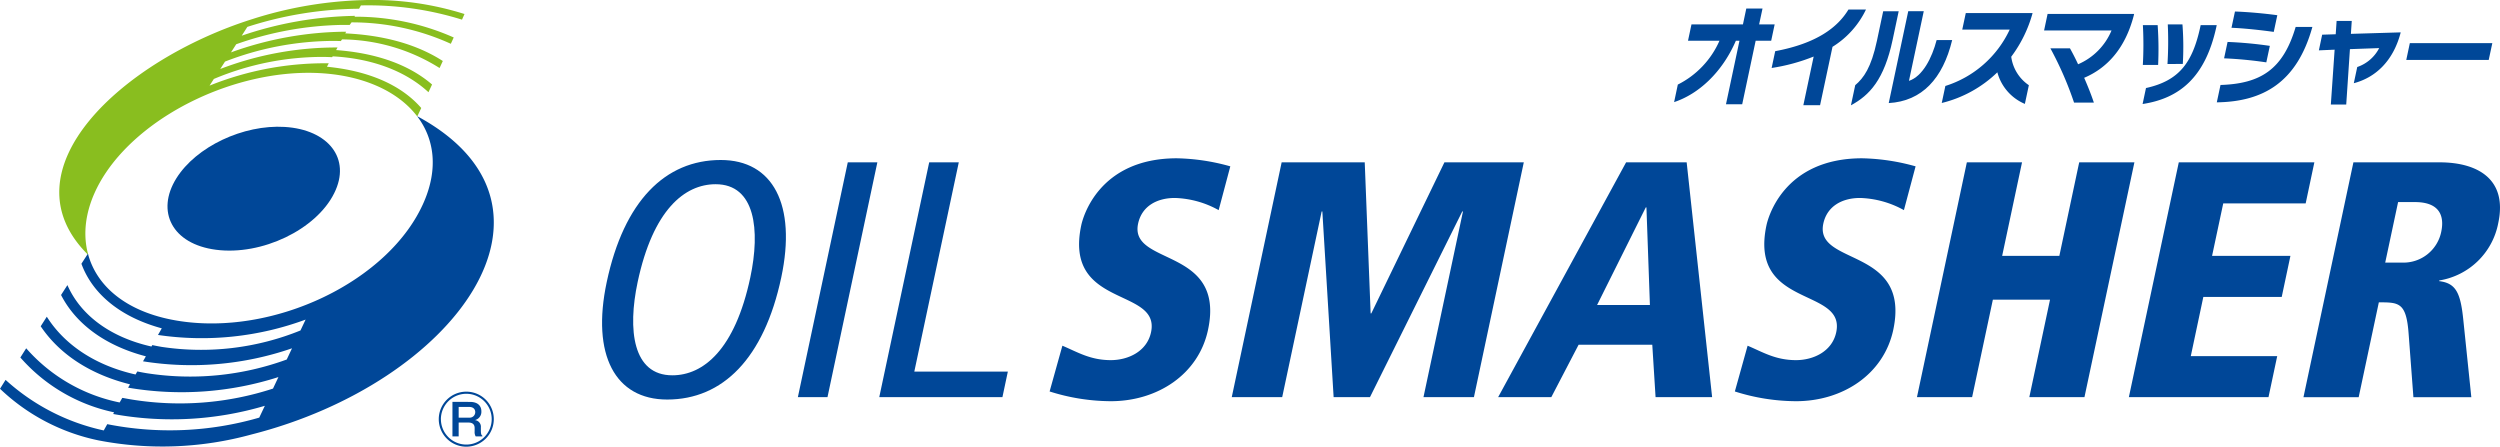 <svg xmlns="http://www.w3.org/2000/svg" width="368.837" height="65.898">
    <defs>
        <style>
            .cls-1{fill:#004798}
        </style>
    </defs>
    <g id="oilsmasher_logo" transform="translate(-138.887 -8975.271)">
        <path id="Path_2673" data-name="Path 2673" class="cls-1" d="M245.225 8998.876c7.7 0 11.206 6.6 8.927 17.322-2.542 11.963-8.647 18.019-16.832 18.019-7.694 0-11.2-6.6-8.921-17.324 2.538-11.964 8.635-18.017 16.826-18.017m-7.148 31.766c4.569 0 9.242-3.772 11.508-14.443 1.488-7 .74-13.749-5.117-13.749-4.565 0-9.238 3.773-11.507 14.443-1.488 7.007-.741 13.749 5.116 13.749z"/>
        <path id="Path_2674" data-name="Path 2674" class="cls-1" d="M263.964 8999.221h4.364l-7.358 34.645h-4.37l7.364-34.645"/>
        <path id="Path_2675" data-name="Path 2675" class="cls-1" d="M275.976 8999.221h4.365l-6.562 30.872h13.8l-.8 3.772h-18.171l7.367-34.645"/>
        <path id="Path_2676" data-name="Path 2676" class="cls-1" d="M318.682 9006.273a14.1 14.1 0 0 0-6.466-1.795c-2.63 0-4.868 1.2-5.419 3.784-1.34 6.295 12.935 3.373 10.315 15.673-1.391 6.555-7.444 10.527-14.348 10.527a30.1 30.1 0 0 1-9.023-1.437l1.885-6.751c2.232.942 4.113 2.129 7.136 2.129 2.584 0 5.339-1.287 5.943-4.114 1.421-6.7-12.92-3.431-10.294-15.787.217-1.039 2.5-9.878 14.108-9.878a31 31 0 0 1 7.882 1.189l-1.719 6.46"/>
        <path id="Path_2677" data-name="Path 2677" class="cls-1" d="M354.723 9006.465h-.1l-13.617 27.4h-5.362l-1.665-27.4h-.1l-5.823 27.4h-7.441l7.362-34.645h12.257l.871 22.287h.1l10.786-22.287H363.7l-7.357 34.645H348.9l5.827-27.4"/>
        <path id="Path_2678" data-name="Path 2678" class="cls-1" d="M382.656 9026.128h-10.868l-4.03 7.737h-7.843l18.88-34.645h8.934l3.756 34.645h-8.343l-.486-7.737m-.861-20.256h-.1l-7.181 14.395h7.793z"/>
        <path id="Path_2679" data-name="Path 2679" class="cls-1" d="M419.781 9006.273a14.143 14.143 0 0 0-6.473-1.795c-2.628 0-4.865 1.2-5.418 3.784-1.336 6.295 12.933 3.373 10.319 15.673-1.4 6.555-7.448 10.527-14.351 10.527a30.028 30.028 0 0 1-9.02-1.437l1.882-6.751c2.233.942 4.108 2.129 7.138 2.129 2.579 0 5.335-1.287 5.936-4.114 1.428-6.7-12.919-3.431-10.291-15.787.222-1.039 2.5-9.878 14.116-9.878a31.166 31.166 0 0 1 7.885 1.189l-1.723 6.46"/>
        <path id="Path_2680" data-name="Path 2680" class="cls-1" d="M441.339 9019.479h-8.434l-3.062 14.387h-8.138l7.361-34.645h8.141l-2.932 13.8h8.437l2.93-13.8h8.145l-7.37 34.645h-8.134l3.055-14.387"/>
        <path id="Path_2681" data-name="Path 2681" class="cls-1" d="M460.336 8999.221h20l-1.283 6.061h-12.162l-1.646 7.735h11.561l-1.285 6.057h-11.565l-1.852 8.739h12.75l-1.285 6.053h-20.6l7.365-34.645"/>
        <path id="Path_2682" data-name="Path 2682" class="cls-1" d="M486.1 8999.221h12.7c5.705 0 10.035 2.532 8.671 8.934a10.568 10.568 0 0 1-8.7 8.492l-.028.1c2.469.3 3.17 1.688 3.578 5.81l1.173 11.313h-8.545l-.7-9.284c-.334-4.709-1.425-4.709-4.4-4.709l-2.974 13.993h-8.145l7.367-34.645m4.692 14.79h2.532a5.688 5.688 0 0 0 5.737-4.564c.3-1.443.481-4.366-3.887-4.366h-2.481z"/>
        <path id="Path_2683" data-name="Path 2683" class="cls-1" d="m397.908 8981.277-1.986 9.372h-2.393l1.991-9.372h-.531c-2.028 4.7-5.521 7.874-9.113 9.059l.546-2.587a13.127 13.127 0 0 0 6.149-6.472h-4.644l.512-2.407h7.592l.495-2.339h2.393l-.5 2.339h2.292l-.511 2.407h-2.289"/>
        <path id="Path_2684" data-name="Path 2684" class="cls-1" d="m409.244 8982.181-1.832 8.606h-2.468l1.521-7.174a27.792 27.792 0 0 1-6.2 1.687l.527-2.478c6.184-1.158 9.23-3.541 10.809-6.148h2.584a13.107 13.107 0 0 1-4.945 5.507"/>
        <path id="Path_2685" data-name="Path 2685" class="cls-1" d="m411.967 8990.8.63-2.962c1.25-1.063 2.354-2.578 3.2-6.539l.926-4.367h2.287l-.891 4.2c-1.251 5.9-3.409 8.191-6.15 9.673m5.571-.326 2.879-13.555h2.289l-2.184 10.278c2.024-.668 3.4-3.4 4.084-6.02h2.292c-1.381 5.693-4.457 9.018-9.362 9.297z"/>
        <path id="Path_2686" data-name="Path 2686" class="cls-1" d="M433.568 8985.936a17.838 17.838 0 0 1-8.206 4.529l.533-2.511a15.657 15.657 0 0 0 9.492-8.315h-7l.521-2.437h9.854a19.1 19.1 0 0 1-3.148 6.439 6.024 6.024 0 0 0 2.6 4.2l-.588 2.759a7.026 7.026 0 0 1-4.061-4.666"/>
        <path id="Path_2687" data-name="Path 2687" class="cls-1" d="M446.375 8986.751c.566 1.295 1.076 2.588 1.429 3.654h-2.923a50.209 50.209 0 0 0-3.492-8.007h2.888a34.09 34.09 0 0 1 1.2 2.355 9.323 9.323 0 0 0 4.936-4.992h-9.951l.515-2.432h12.763l-.04.2c-1.293 5.008-4.041 7.83-7.325 9.221"/>
        <path id="Path_2688" data-name="Path 2688" class="cls-1" d="m454.994 8990.617.5-2.357c4.886-1.077 6.856-3.727 8.007-9l.058-.278h2.369l-.062.3c-1.63 7.4-5.417 10.5-10.875 11.336m.038-5.772a52.552 52.552 0 0 0 .007-5.863h2.18a50.209 50.209 0 0 1 .069 5.863zm3.636-.138a54.115 54.115 0 0 0 .045-5.836h2.164a42.9 42.9 0 0 1 .051 5.836z"/>
        <path id="Path_2689" data-name="Path 2689" class="cls-1" d="m465.942 8990.37.546-2.563c5.961-.186 9.238-2.321 11.088-8.558h2.467c-2.278 8.2-7.29 11.026-14.1 11.121m1.073-6.493.515-2.418a59.114 59.114 0 0 1 6.236.579l-.521 2.434a59.561 59.561 0 0 0-6.231-.595zm1.094-4.507.512-2.4c1.853.059 4.306.28 6.248.545l-.526 2.462c-1.867-.262-4.465-.545-6.235-.607z"/>
        <path id="Path_2690" data-name="Path 2690" class="cls-1" d="m486.155 8987.545.508-2.387a5.716 5.716 0 0 0 3.237-2.792l-4.317.155-.546 8.171h-2.27l.558-8.092-2.324.1.485-2.312 2-.062.132-1.965h2.235l-.126 1.906 7.349-.22c-1.119 4.334-3.821 6.69-6.918 7.5"/>
        <path id="Path_2691" data-name="Path 2691" class="cls-1" d="m493.895 8984.115.526-2.48h12.168l-.53 2.48h-12.164"/>
        <g id="Group_860" data-name="Group 860">
            <path id="Path_2692" data-name="Path 2692" class="cls-1" d="M164.9 9001.59c2.915-4.683 9.881-7.969 15.995-7.592 6.385.389 9.857 4.634 7.306 9.763-2.657 5.386-10.692 9.245-17.459 8.357-6.443-.837-8.887-5.634-5.842-10.528"/>
            <path id="Path_2693" data-name="Path 2693" d="m191.862 8976.564.271-.493a46.417 46.417 0 0 1 14.915 2.1l.37-.832a44.919 44.919 0 0 0-14.869-2.054 58.842 58.842 0 0 0-16.423 2.8c-19.16 6.039-36.905 22.286-24.212 34.808-1.047-3.707-.2-8.03 2.668-12.257 5.942-8.732 19.131-14.976 30.8-14.606 6.787.217 12.189 2.624 15.066 6.42l.587-1.245c-3.045-3.488-7.885-5.493-13.913-6.089l.269-.506a45.42 45.42 0 0 0-17.588 3.294l.633-.984a41.346 41.346 0 0 1 16.265-3.252c.4.009.793.021 1.182.042l.089-.124c5.91.309 10.828 2.229 14.128 5.292l.531-1.139c-3.5-3.02-8.407-4.658-14.156-5.08l.205-.382a47.758 47.758 0 0 0-17.3 3.174l.7-1.092a44.582 44.582 0 0 1 15.937-3.052c.389 0 .772.009 1.156.021l.176-.245a27.437 27.437 0 0 1 14.39 4.224l.478-1.035c-3.956-2.549-8.922-3.822-14.392-4.076l.136-.248a50.64 50.64 0 0 0-16.996 3.052l.769-1.2a49.043 49.043 0 0 1 15.619-2.854h1.129l.265-.375a35.2 35.2 0 0 1 14.652 3.162l.426-.934a35.64 35.64 0 0 0-14.633-3.062l.068-.126a54.281 54.281 0 0 0-16.713 2.926l.834-1.3a54.954 54.954 0 0 1 16.481-2.677" style="fill:#89be1f"/>
            <path id="Path_2694" data-name="Path 2694" class="cls-1" d="M200.426 8992.408c2.532 3.313 3.131 7.688 1.036 12.584-5.01 11.732-22.254 20.019-36.571 17.565-7.348-1.257-11.767-5.056-13.031-9.864l-.961 1.488c1.565 4.3 5.572 7.825 11.857 9.529l-.561.98a44.186 44.186 0 0 0 21.781-2.27l-.759 1.606a39.006 39.006 0 0 1-20.513 2.417 37.736 37.736 0 0 1-1.33-.256c-.006 0-.033.033-.04.033l-.1.177c-6.3-1.417-10.541-4.807-12.4-9.064l-.94 1.46c2.139 4.176 6.391 7.449 12.515 9.048l-.422.736a45.407 45.407 0 0 0 21.982-1.92l-.779 1.655a41.57 41.57 0 0 1-20.674 2.017c-.451-.075-.9-.157-1.336-.25-.012 0-.041.021-.052.02l-.242.423c-6.077-1.366-10.544-4.485-13.094-8.526l-.9 1.411c2.718 4.049 7.205 7.078 13.173 8.566l-.28.492a46.8 46.8 0 0 0 22.18-1.564l-.8 1.7a44.257 44.257 0 0 1-20.835 1.616q-.673-.113-1.343-.241c-.02 0-.044.006-.064 0l-.382.673a24.9 24.9 0 0 1-13.789-7.994l-.86 1.36a25.271 25.271 0 0 0 13.827 8.088l-.136.247a48.158 48.158 0 0 0 22.379-1.211l-.827 1.746a47.334 47.334 0 0 1-22.423.965l-.517.926a31.377 31.377 0 0 1-14.485-7.46l-.822 1.311a29.706 29.706 0 0 0 14.49 7.608 49.511 49.511 0 0 0 22.578-.855c30.046-7.608 49.138-33.664 24.471-46.974"/>
            <g id="Group_859" data-name="Group 859">
                <path id="Path_2695" data-name="Path 2695" class="cls-1" d="M211.738 9037.115a4.059 4.059 0 1 1-4.057-4.06 4.05 4.05 0 0 1 4.057 4.06zm-7.8 0a3.746 3.746 0 1 0 3.746-3.747 3.752 3.752 0 0 0-3.749 3.747zm4.28-2.549c1.32 0 1.686.744 1.686 1.368a1.253 1.253 0 0 1-.954 1.318.978.978 0 0 1 .882 1.075v.467c0 .607.123.693.222.763v.1h-.986a1.281 1.281 0 0 1-.155-.746v-.485c0-.642-.435-.814-.918-.814h-1.439v2.046h-.918v-5.1zm-1.662.744v1.577h1.56a.812.812 0 0 0 .886-.813c0-.468-.331-.764-.886-.764z"/>
            </g>
        </g>
    </g>
</svg>
